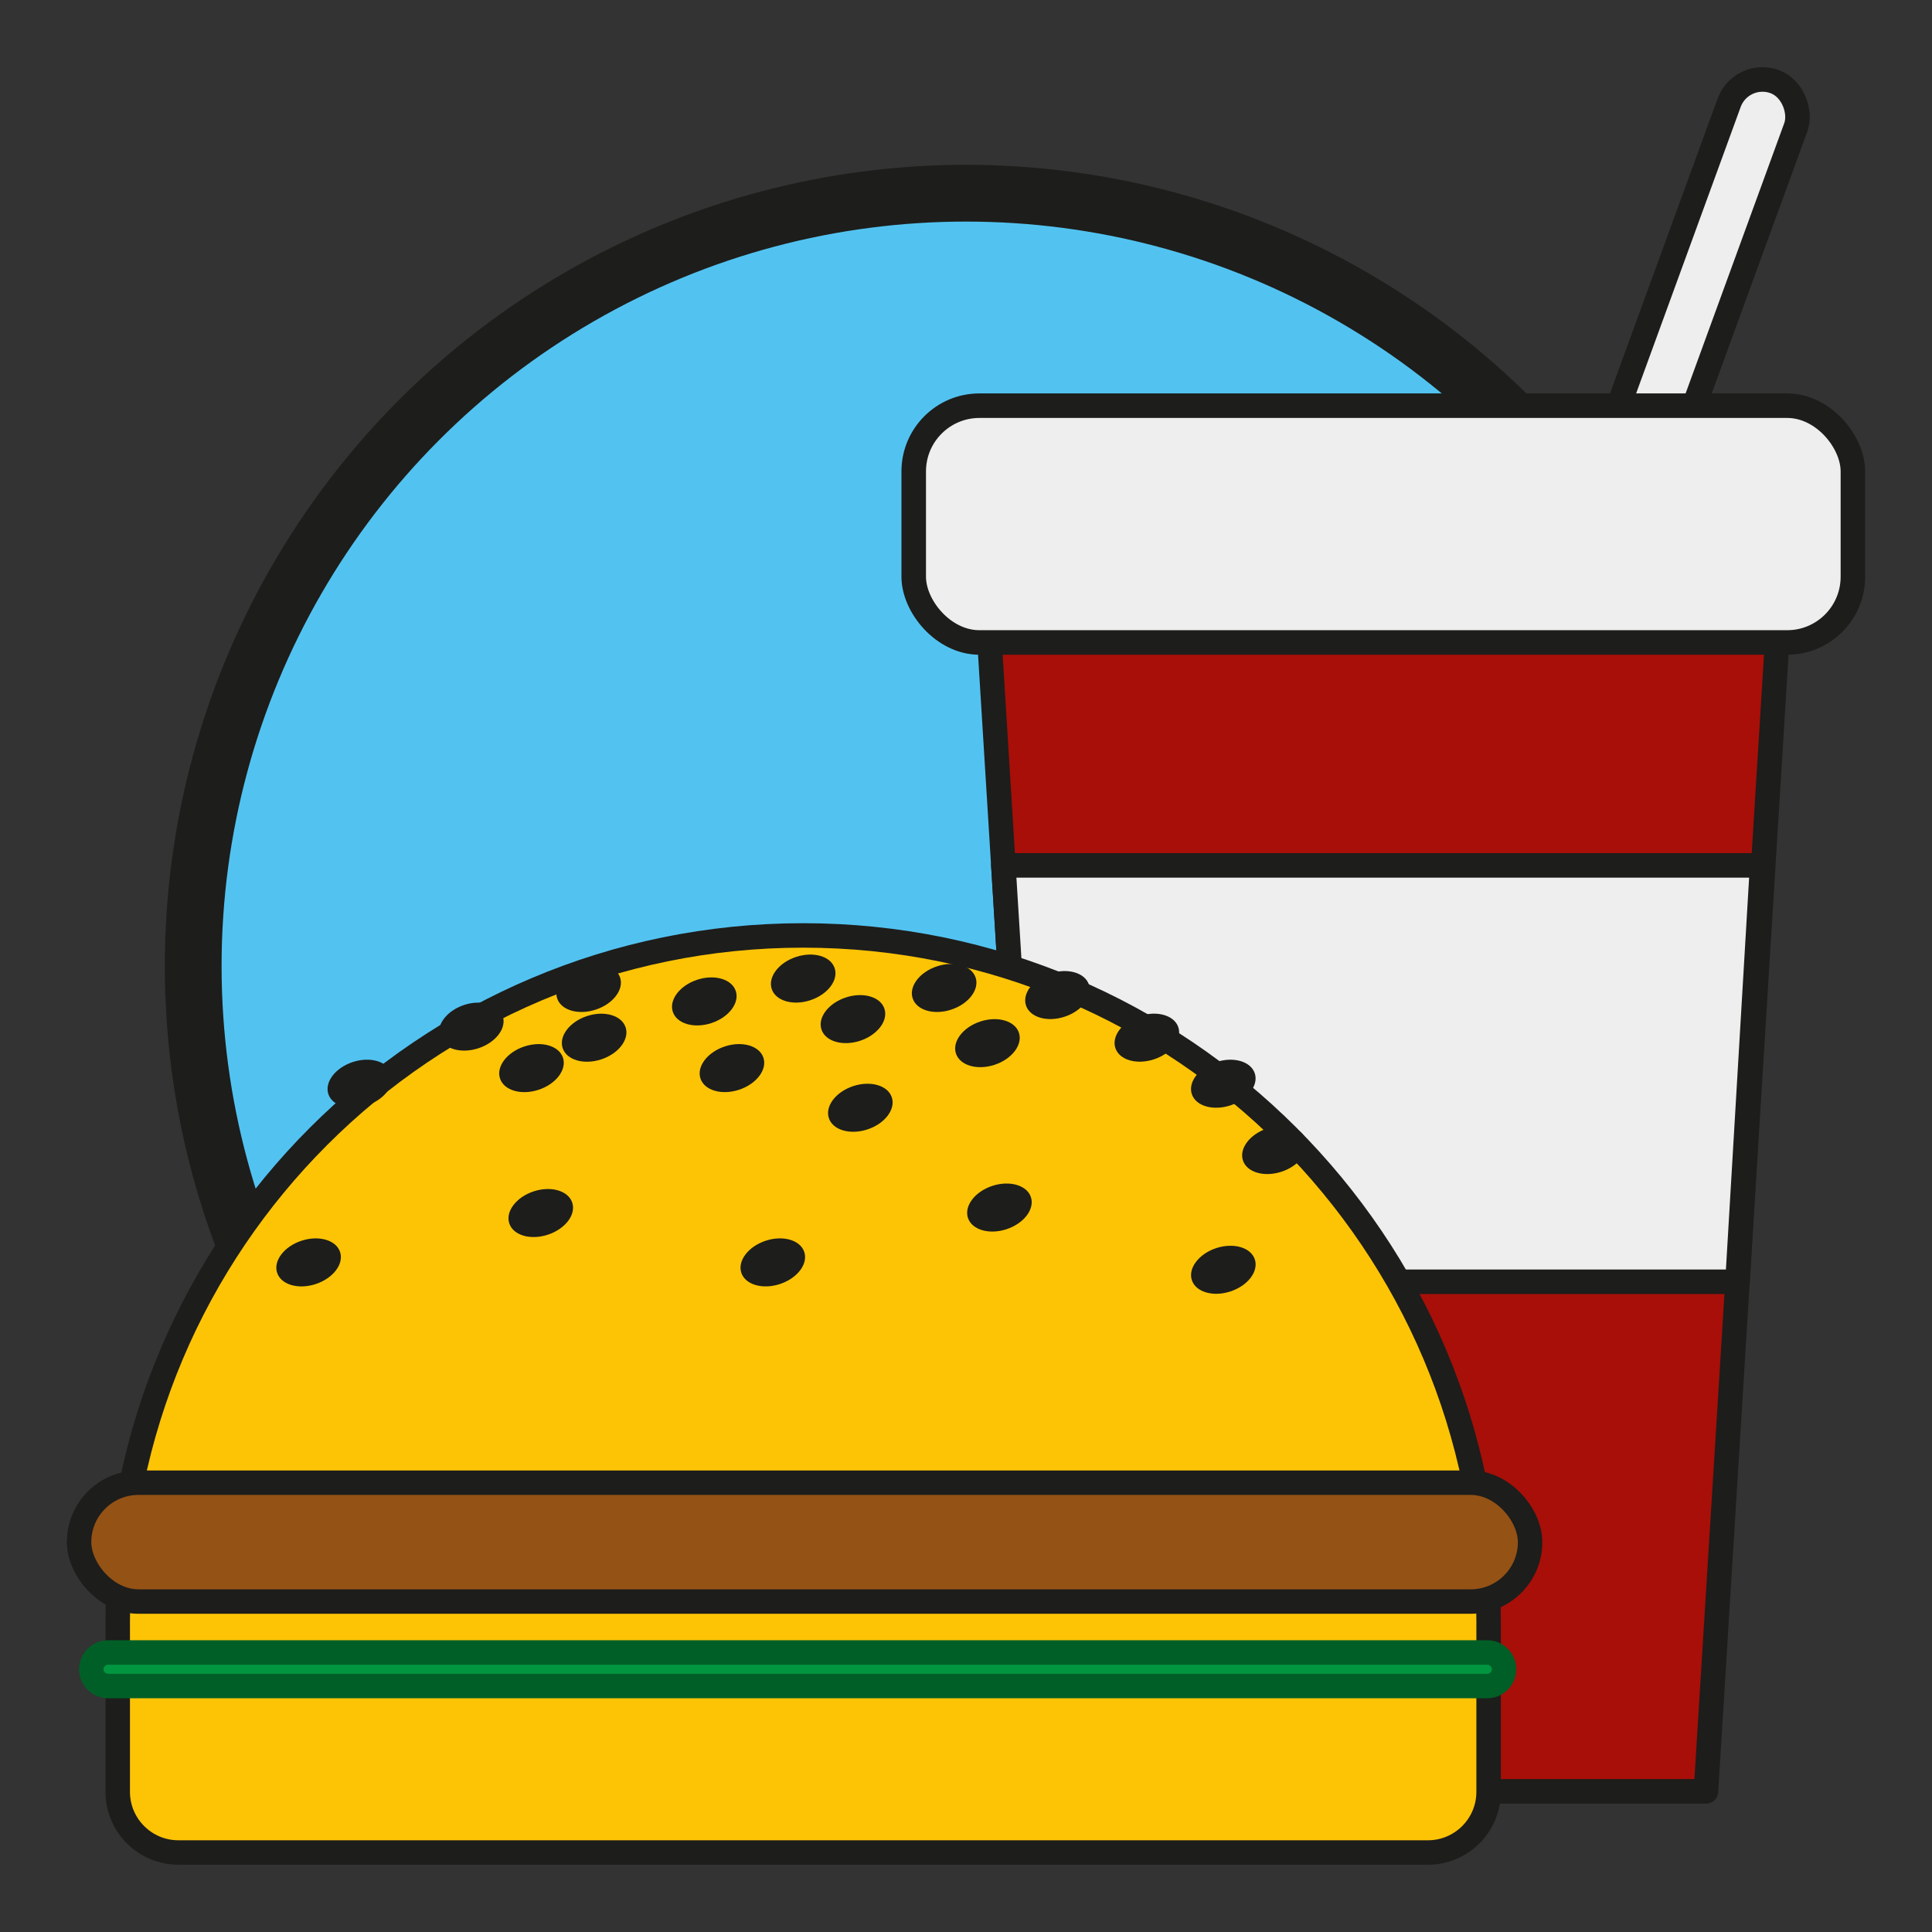 <?xml version="1.0" encoding="UTF-8"?>
<svg id="_5_szállásválasztó" data-name="5 szállásválasztó" xmlns="http://www.w3.org/2000/svg" viewBox="0 0 500 500">
  <rect x="0" y="0" width="500" height="500" fill="#333333" stroke="none"/>
  <defs>
    <style>
      .cls-1 {
        fill: #009640;
      }

      .cls-2 {
        fill: #005f27;
      }

      .cls-3 {
        fill: #52c3f1;
        stroke-width: 14.69px;
      }

      .cls-3, .cls-4, .cls-5, .cls-6, .cls-7 {
        stroke: #1d1d1b;
        stroke-linecap: round;
        stroke-linejoin: round;
      }

      .cls-4 {
        fill: #a70f08;
      }

      .cls-4, .cls-5 {
        stroke-width: 6.35px;
      }

      .cls-5 {
        fill: #efeeee;
      }

      .cls-6 {
        fill: #fdc406;
      }

      .cls-6, .cls-7 {
        stroke-width: 6.33px;
      }

      .cls-7 {
        fill: #945215;
      }

      .cls-8 {
        fill: #1d1d1b;
      }
    </style>
  </defs>
  <circle class="cls-3" cx="250" cy="250" r="200"/>
  <g>
    <rect class="cls-5" x="424.18" y="16.55" width="18.38" height="151.15" rx="9.19" ry="9.19" transform="translate(57.85 -143) rotate(20.05)"/>
    <path class="cls-4" d="m271.51,123.38h172.98c9.35,0,17.01,7.65,17.01,17.01l-20,323.21h-167l-20-323.21c0-9.35,7.65-17.01,17.01-17.01Z"/>
    <rect class="cls-5" x="236.47" y="104.99" width="243.06" height="61.28" rx="17.01" ry="17.01"/>
    <polygon class="cls-5" points="449.66 331.72 266.34 331.72 259.67 223.96 456.04 223.96 449.66 331.72"/>
  </g>
  <g>
    <path class="cls-6" d="m207.86,242.09h0c97.91,0,177.39,79.49,177.39,177.39v44.24c0,8.67-7.04,15.71-15.71,15.71H46.18c-8.67,0-15.71-7.04-15.71-15.71v-44.24c0-97.91,79.49-177.39,177.39-177.39Z"/>
    <rect class="cls-7" x="20.46" y="383.72" width="375.53" height="30.76" rx="15.38" ry="15.38"/>
    <g>
      <path class="cls-1" d="m27.97,436.34c-2.4,0-4.35-1.95-4.35-4.34s1.95-4.34,4.35-4.34h356.93c2.4,0,4.34,1.95,4.34,4.34s-1.95,4.34-4.34,4.34H27.97Z"/>
      <path class="cls-2" d="m384.9,430.82c.64,0,1.18.54,1.18,1.18s-.54,1.18-1.18,1.18H27.97c-.64,0-1.18-.54-1.18-1.18s.54-1.18,1.18-1.18h356.93m0-6.33H27.97c-4.13,0-7.51,3.38-7.51,7.51s3.38,7.51,7.51,7.51h356.93c4.13,0,7.51-3.38,7.51-7.51s-3.38-7.51-7.51-7.51h0Z"/>
    </g>
    <ellipse class="cls-8" cx="121.97" cy="265.69" rx="8.58" ry="5.9" transform="translate(-77.03 51.52) rotate(-18.24)"/>
    <ellipse class="cls-8" cx="93.12" cy="280.47" rx="8.58" ry="5.9" transform="translate(-83.1 43.23) rotate(-18.24)"/>
    <ellipse class="cls-8" cx="152.33" cy="255.69" rx="8.58" ry="5.9" transform="translate(-72.37 60.52) rotate(-18.24)"/>
    <ellipse class="cls-8" cx="153.76" cy="268.56" rx="8.58" ry="5.9" transform="translate(-76.33 61.62) rotate(-18.24)"/>
    <ellipse class="cls-8" cx="137.55" cy="276.43" rx="8.58" ry="5.9" transform="translate(-79.61 56.94) rotate(-18.24)"/>
    <ellipse class="cls-8" cx="182.27" cy="259.17" rx="8.58" ry="5.9" transform="translate(-71.96 70.07) rotate(-18.24)"/>
    <ellipse class="cls-8" cx="189.42" cy="276.43" rx="8.58" ry="5.9" transform="translate(-77 73.17) rotate(-18.24)"/>
    <ellipse class="cls-8" cx="207.86" cy="253.26" rx="8.58" ry="5.9" transform="translate(-68.82 77.78) rotate(-18.24)"/>
    <ellipse class="cls-8" cx="220.74" cy="263.75" rx="8.58" ry="5.9" transform="translate(-71.46 82.34) rotate(-18.24)"/>
    <ellipse class="cls-8" cx="222.65" cy="286.69" rx="8.58" ry="5.9" transform="translate(-78.54 84.09) rotate(-18.24)"/>
    <ellipse class="cls-8" cx="244.34" cy="255.69" rx="8.58" ry="5.9" transform="translate(-67.75 89.32) rotate(-18.24)"/>
    <ellipse class="cls-8" cx="255.55" cy="269.97" rx="8.58" ry="5.9" transform="translate(-71.66 93.55) rotate(-18.24)"/>
    <ellipse class="cls-8" cx="273.67" cy="257.53" rx="8.58" ry="5.9" transform="translate(-66.85 98.59) rotate(-18.24)"/>
    <ellipse class="cls-8" cx="296.8" cy="268.56" rx="8.58" ry="5.9" transform="translate(-69.14 106.38) rotate(-18.24)"/>
    <ellipse class="cls-8" cx="316.59" cy="280.47" rx="8.58" ry="5.9" transform="translate(-71.88 113.18) rotate(-18.24)"/>
    <ellipse class="cls-8" cx="329.82" cy="297.64" rx="8.58" ry="5.9" transform="translate(-76.59 118.18) rotate(-18.24)"/>
    <ellipse class="cls-8" cx="316.59" cy="328.62" rx="8.58" ry="5.9" transform="translate(-86.94 115.6) rotate(-18.24)"/>
    <ellipse class="cls-8" cx="258.65" cy="312.52" rx="8.58" ry="5.9" transform="translate(-84.82 96.65) rotate(-18.24)"/>
    <ellipse class="cls-8" cx="200" cy="326.71" rx="8.58" ry="5.9" transform="translate(-92.21 79.01) rotate(-18.24)"/>
    <ellipse class="cls-8" cx="139.95" cy="313.94" rx="8.58" ry="5.9" transform="translate(-91.23 59.57) rotate(-18.24)"/>
    <ellipse class="cls-8" cx="79.86" cy="326.71" rx="8.58" ry="5.9" transform="translate(-98.24 41.41) rotate(-18.24)"/>
  </g>
</svg>